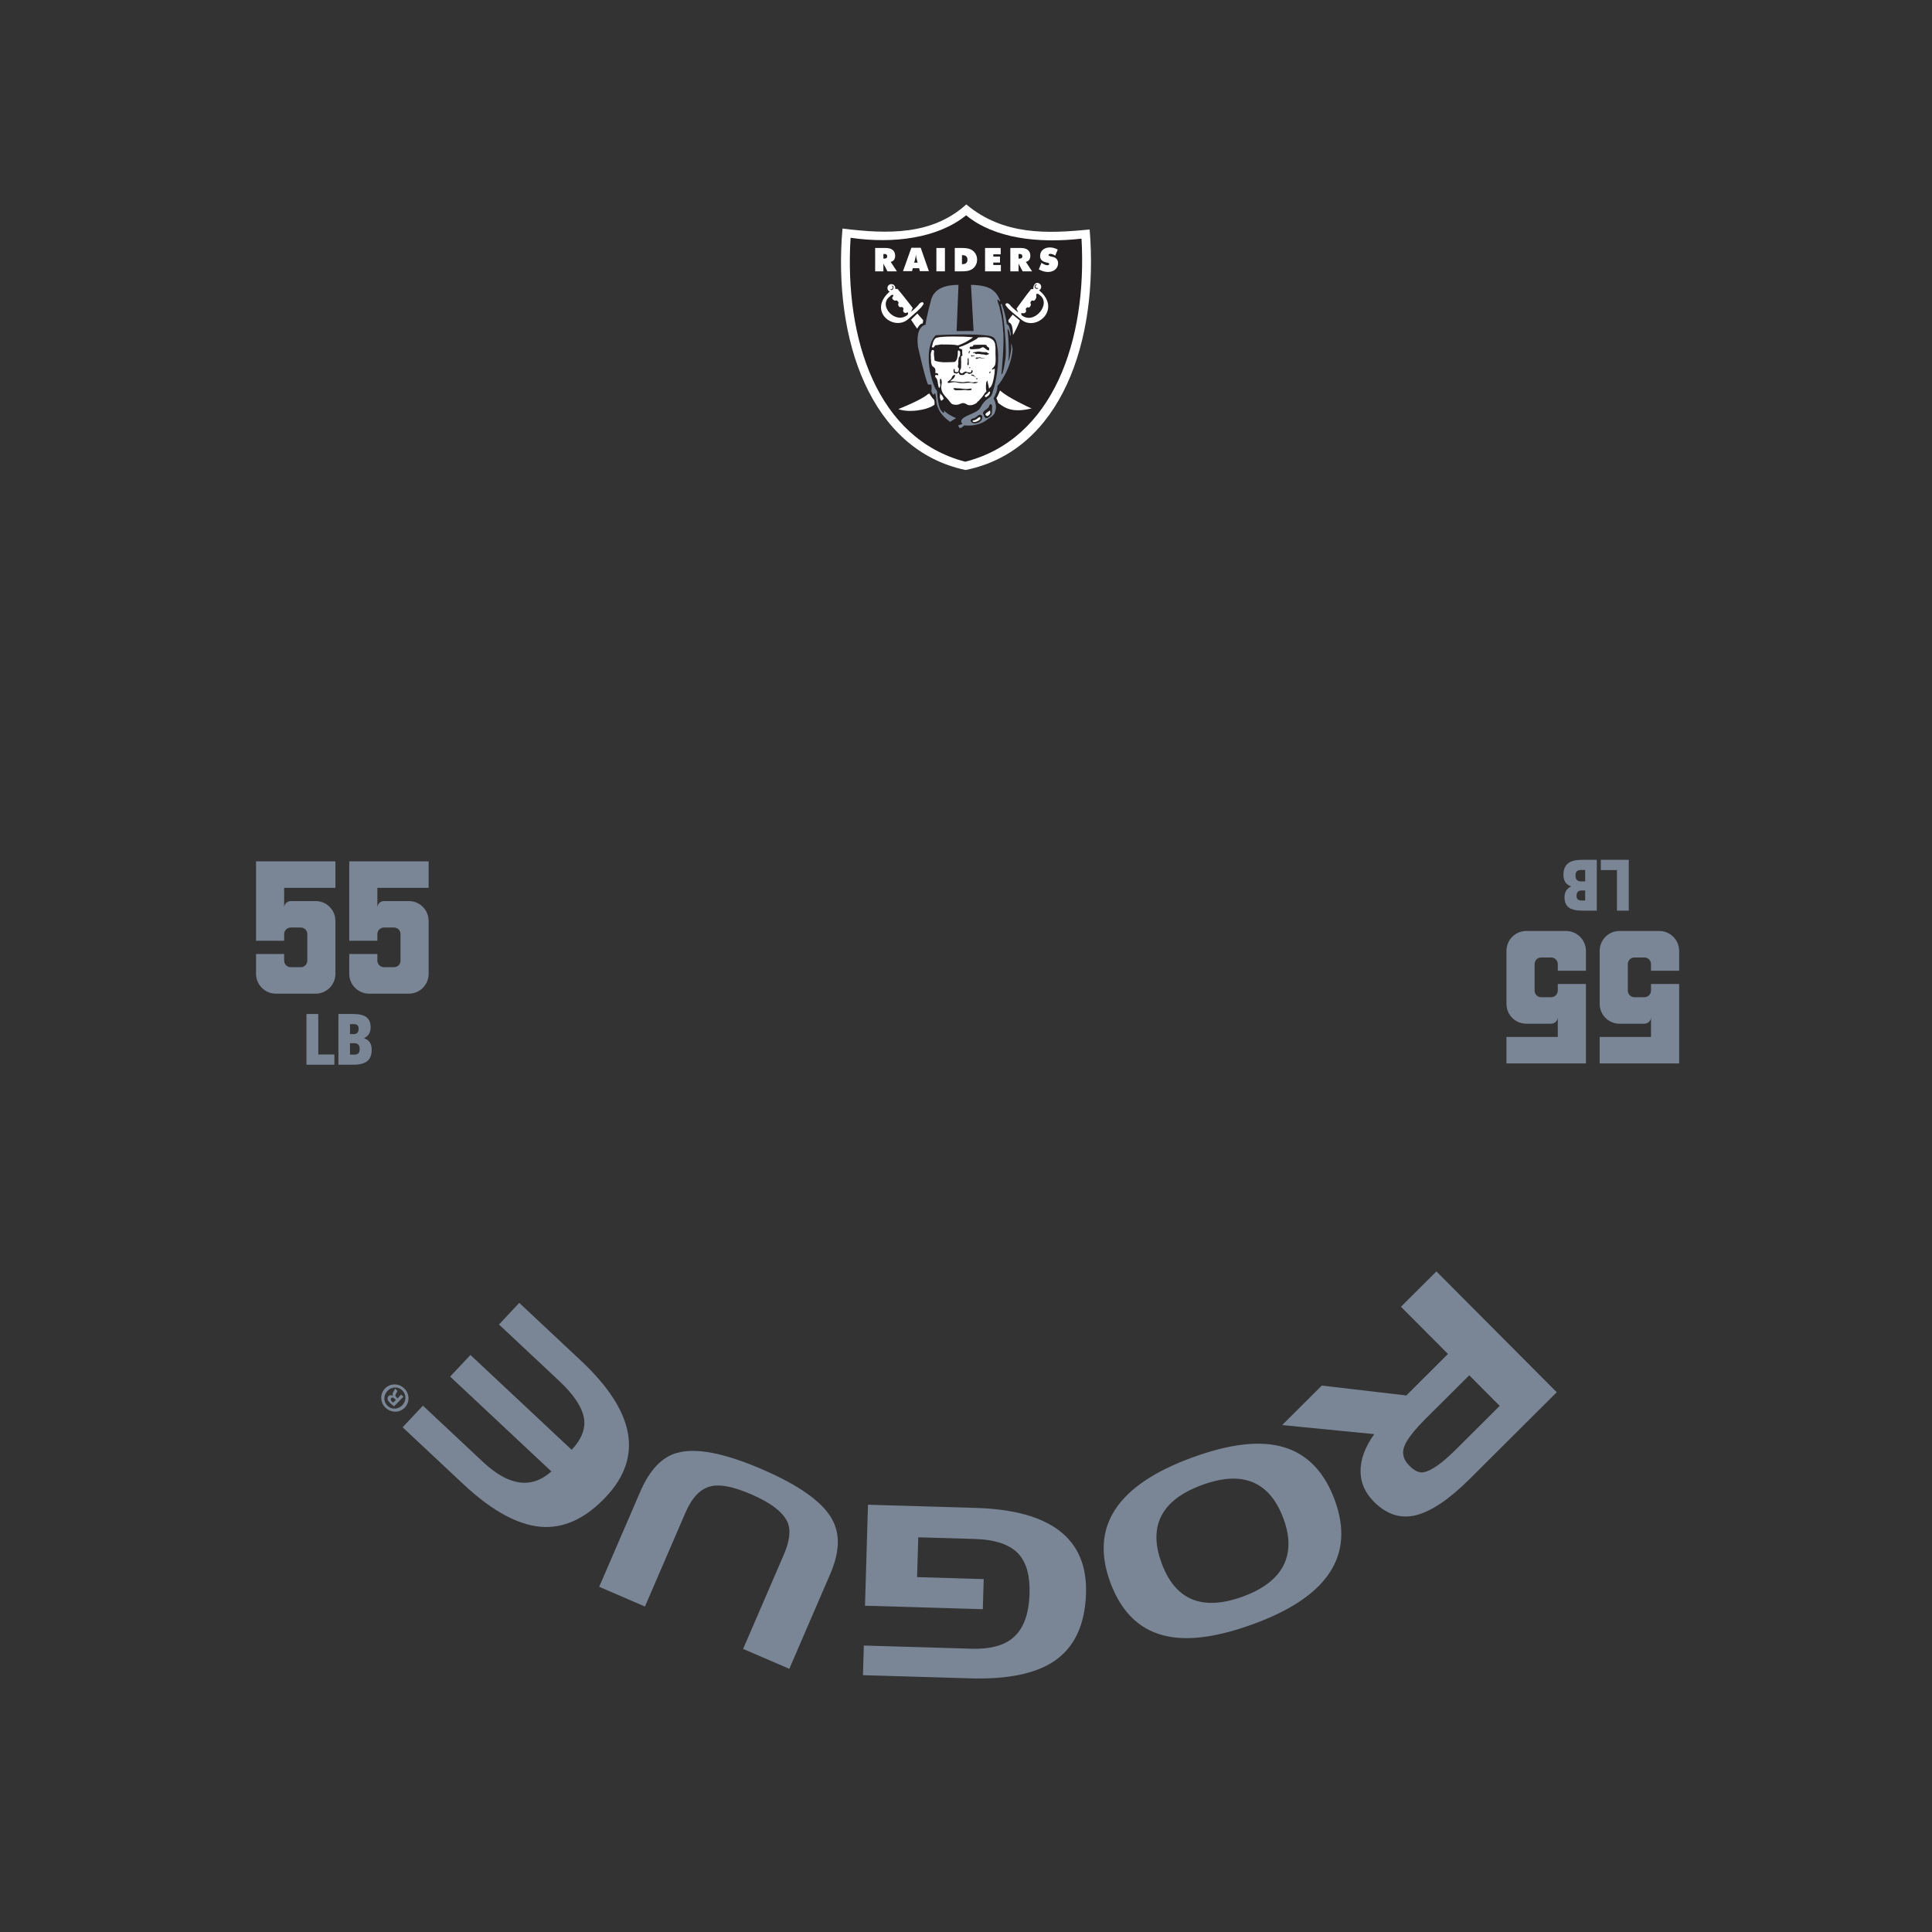 <?xml version="1.0" encoding="UTF-8"?>
<svg id="a" data-name="Template" xmlns="http://www.w3.org/2000/svg" width="19in" height="19in" viewBox="0 0 1368 1368">
  <rect x="0" y="0" width="1368" height="1368" fill="#333333" stroke="none"/>
  <g>
    <path d="M991.987,925.268l25.106-25.004,85.203,85.549-61.751,61.503c-14.277,14.221-26.861,22.724-37.752,25.513-10.889,2.788-20.879-.379-29.964-9.5-6.163-6.187-9.314-13.239-9.457-21.156-.139-8.552,3.084-17.449,9.673-26.697l-65.177-6.423,28.079-27.968,59.832,7.007,29.507-29.388-33.299-33.435ZM1031.088,1026.161l30.817-30.693-21.567-21.654-30.817,30.692c-8.406,8.371-13.486,14.974-15.239,19.798-1.75,4.824-.534,9.339,3.655,13.544,3.554,3.57,6.838,5.119,9.846,4.652,5.464-.86,13.234-6.308,23.305-16.339Z" fill="#7a8696" stroke-width="0"/>
    <path d="M887.632,1149.879c-24.389,8.93-44.401,11.904-60.038,8.928-19.548-3.571-33.383-16.451-41.505-38.631-14.396-39.319,4.899-68.675,57.881-88.076,27.124-9.931,48.948-12.349,65.479-7.254,16.529,5.094,28.431,17.577,35.707,37.446,14.318,39.108-4.857,68.303-57.524,87.587ZM908.887,1075.572c-9.739-26.598-28.957-34.642-57.657-24.134-28.804,10.547-38.396,28.961-28.772,55.244,9.661,26.386,28.896,34.306,57.699,23.759,14.403-5.274,24.015-12.727,28.831-22.359,4.475-9.27,4.441-20.107-.1-32.51Z" fill="#7a8696" stroke-width="0"/>
    <path d="M650.205,1088.519l-.833,28.199,47.168,1.396-.631,21.316-83.424-2.464,2.113-71.505,76.206,2.25c53.268,1.573,79.326,21.719,78.183,60.438-.661,22.38-8.25,38.452-22.761,48.216-13.251,8.792-32.913,12.804-58.988,12.034l-76.205-2.251.619-20.981,76.206,2.251c12.757.377,22.349-2.028,28.773-7.215,7.799-6.153,11.92-16.785,12.367-31.89.366-12.421-2.157-21.681-7.58-27.776-6.07-6.79-16.494-10.398-31.263-10.836l-39.95-1.18Z" fill="#7a8696" stroke-width="0"/>
    <path d="M587.893,1114.436l-29.011,67.223-32.687-14.107,28.745-66.606c4.037-9.355,5.048-16.783,3.034-22.284-2.877-7.46-11.563-14.319-26.056-20.574-12.335-5.323-21.744-7.252-28.231-5.781-7.529,1.626-13.625,7.836-18.283,18.63l-28.745,66.607-32.378-13.974,29.011-67.223c6.654-15.418,15.314-24.606,25.978-27.563,13.373-3.864,33.473-.004,60.3,11.575,26.316,11.356,42.823,23.112,49.524,35.273,5.898,10.346,5.499,23.282-1.2,38.804Z" fill="#7a8696" stroke-width="0"/>
    <path d="M285.105,1010.622l14.354-15.314,42.517,39.845c18.216,17.074,34.368,19.321,48.455,6.746l-71.68-67.177,14.355-15.315,71.68,67.176c7.273-7.761,10.131-15.476,8.575-23.149-1.556-7.67-7.397-16.253-17.527-25.746l-42.517-39.847,14.354-15.316,43.62,40.881c38.394,35.982,44.346,68.102,17.857,96.366-13.626,14.538-28.009,21.696-43.143,21.475-17.437-.384-36.774-10.527-58.014-30.433l-42.885-40.192Z" fill="#7a8696" stroke-width="0"/>
    <path d="M272.637,983.152c3.709-3.8,9.713-3.826,13.597-.036,3.881,3.79,4.038,9.83.331,13.631-3.715,3.804-9.716,3.751-13.644-.083-3.84-3.747-3.998-9.706-.284-13.511ZM284.824,995.05c2.943-3.017,3.015-7.627-.005-10.575-2.891-2.903-7.503-2.644-10.409.334-2.942,3.014-3.091,7.632-.075,10.578,2.934,2.864,7.584,2.638,10.49-.337ZM284.084,987.466l1.571,1.533-6.615,6.779c-.707-.525-1.691-1.241-2.811-2.333-1.281-1.251-1.655-2.027-1.787-2.799-.134-.693.065-1.473.71-2.132.808-.827,1.953-.755,2.979-.239l.083-.085c-.463-.853-.271-1.71.409-2.821.805-1.236,1-1.767,1.12-2.141l1.654,1.616c-.036.452-.48,1.147-1.078,2.18-.56.823-.469,1.556.4,2.404l.742.725,2.623-2.687ZM280.325,991.224l-.738-.723c-.866-.844-1.858-1.245-2.54-.547-.608.622-.553,1.482.437,2.448.415.406.743.652.948.762l1.893-1.94Z" fill="#7a8696" stroke-width="0"/>
    <g>
      <g>
        <path d="M289.451,703.593h-28.102c-7.729,0-14.051-6.323-14.051-14.051v-14.051h19.905v4.684c0,2.576,2.107,4.684,4.684,4.684h7.025c2.693,0,4.684-2.107,4.684-4.684v-18.735c0-2.576-1.99-4.684-4.684-4.684h-7.025c-2.576,0-4.684,2.107-4.684,4.684v4.684h-19.905v-56.204h56.204v18.735h-36.298v14.051c0-2.576,2.107-4.684,4.684-4.684h17.564c7.845,0,14.051,6.323,14.051,14.051v37.469c0,7.728-6.206,14.051-14.051,14.051Z" fill="#7a8696" stroke-width="0"/>
        <path d="M223.451,703.593h-28.102c-7.729,0-14.051-6.323-14.051-14.051v-14.051h19.905v4.684c0,2.576,2.107,4.684,4.684,4.684h7.025c2.693,0,4.684-2.107,4.684-4.684v-18.735c0-2.576-1.99-4.684-4.684-4.684h-7.025c-2.576,0-4.684,2.107-4.684,4.684v4.684h-19.905v-56.204h56.204v18.735h-36.298v14.051c0-2.576,2.107-4.684,4.684-4.684h17.564c7.845,0,14.051,6.323,14.051,14.051v37.469c0,7.728-6.206,14.051-14.051,14.051Z" fill="#7a8696" stroke-width="0"/>
      </g>
      <g>
        <path d="M217.005,753.91v-35.931h8.357v28.675h11.41v7.256h-19.767Z" fill="#7a8696" stroke-width="0"/>
        <path d="M239.623,753.91v-35.931h10.309c8.708,0,12.511,2.853,12.511,9.509,0,3.602-1.601,6.205-4.654,7.556v.101c3.503,1.201,5.405,3.703,5.405,8.207,0,8.607-5.905,10.559-13.212,10.559h-10.359ZM250.382,732.241c2.252,0,3.553-1.1,3.553-3.803,0-2.553-1.451-3.303-3.553-3.303h-2.552v7.106h2.552ZM250.582,746.754c3.053,0,4.104-1.251,4.104-4.054,0-3.052-1.652-4.053-4.054-4.053h-2.803v8.107h2.752Z" fill="#7a8696" stroke-width="0"/>
      </g>
      <path d="M1080.755,659.208h28.138c7.739,0,14.069,6.331,14.069,14.069v14.069s-19.931,0-19.931,0v-4.69c0-2.58-2.11-4.69-4.69-4.69h-7.034c-2.697,0-4.69,2.11-4.69,4.69v18.758c0,2.58,1.993,4.69,4.69,4.69h7.034c2.58,0,4.69-2.11,4.69-4.69v-4.69s19.931,0,19.931,0v56.275s-56.275,0-56.275,0v-18.758s36.345,0,36.345,0v-14.069c0,2.58-2.11,4.69-4.69,4.69-5.862,0-17.586,0-17.586,0-7.855,0-14.069-6.331-14.069-14.069v-37.517c0-7.738,6.214-14.069,14.069-14.069Z" fill="#7a8696" stroke-width="0"/>
      <path d="M1146.755,659.208h28.138c7.739,0,14.069,6.331,14.069,14.069v14.069s-19.931,0-19.931,0v-4.69c0-2.58-2.11-4.69-4.69-4.69h-7.034c-2.697,0-4.69,2.11-4.69,4.69v18.758c0,2.58,1.993,4.69,4.69,4.69h7.034c2.58,0,4.69-2.11,4.69-4.69v-4.69s19.931,0,19.931,0v56.275s-56.275,0-56.275,0v-18.758s36.345,0,36.345,0v-14.069c0,2.58-2.11,4.69-4.69,4.69-5.862,0-17.586,0-17.586,0-7.855,0-14.069-6.331-14.069-14.069v-37.517c0-7.738,6.214-14.069,14.069-14.069Z" fill="#7a8696" stroke-width="0"/>
      <path d="M1153.293,608.827v35.977s-8.368,0-8.368,0v-28.712h-11.425s0-7.265,0-7.265h19.793Z" fill="#7a8696" stroke-width="0"/>
      <path d="M1130.647,608.827v35.977s-10.322,0-10.322,0c-8.719,0-12.527-2.857-12.527-9.521,0-3.607,1.603-6.213,4.66-7.566v-.101c-3.507-1.203-5.412-3.708-5.412-8.217,0-8.618,5.913-10.573,13.229-10.573h10.372ZM1119.873,630.524c-2.255,0-3.557,1.102-3.557,3.808,0,2.556,1.453,3.308,3.557,3.308h2.556v-7.115h-2.556ZM1119.673,615.993c-3.057,0-4.109,1.253-4.109,4.059,0,3.056,1.654,4.058,4.059,4.058h2.806v-8.117h-2.756Z" fill="#7a8696" stroke-width="0"/>
    </g>
  </g>
  <g>
    <path d="M684.188,144.748c-24.032,21.78-55.41,21.129-87.634,17.076-6.951,78.945,20.088,156.862,87.122,170.974,67.676-13.567,94.401-91.336,87.876-170.316-29.998,3.024-61.085,4.251-87.364-17.734Z" fill="#fff" stroke-width="0"/>
    <path d="M684.08,152.444c-20.033,16.292-51.628,20.335-81.8,15.925-4.499,71.99,18.981,142.333,81.189,158.565,62.294-15.894,86.43-85.928,82.322-157.94-30.782,3.464-61.769-.152-81.711-16.551Z" fill="#231f20" stroke-width="0"/>
    <path d="M708.027,276.531c-.729,2.215-1.868,4.409-2.534,5.396,0,0,.934,1.688,1.258,3.344,4.837,3.725,10.174,7.22,23.755,3.909-2.42-.742-17.586-8.297-21.489-11.981l-.99-.668Z" fill="#fff" stroke-width="0"/>
    <path d="M658.002,278.613s2.268,3.597,3.065,4.052c0,0,.977.869.613,3.921-5.46,4.085-18.799,5.741-25.566,3.083,0,0,16.322-6.435,20.835-10.5l1.053-.557Z" fill="#fff" stroke-width="0"/>
    <path d="M700.287,277.322c-.315.34-.588.697-.932,1.016-.123.115-.225.32-.383.438-.379.287-.717.553-1.127.815-.418.266-.715.991-.359,1.311.305.274.895.569,1.276-.008.207-.309.65-.373.897-.594.703-.627,1.211-1.463,1.393-2.43.065-.34-.221-.5-.449-.737.057.27-.305.188-.328.393.004-.07.008-.135.01-.205Z" fill="#fff" stroke-width="0"/>
    <path d="M665.67,278.305c.389,1.082,1.299,1.545,1.571,1.979.43.693.631,1.422,1.049,2.082-.711.406-1.256,1.553-1.954,1.205-.352-.172-.459-.926-.67-1.454-.535-1.34.213-2.448.004-3.811.035,0-.033-.004,0,0h0Z" fill="#fff" stroke-width="0"/>
    <path d="M678.679,201.702c-8.181,0-16.634,2.046-19.176,9.868,0,0-4.308,15.751-4.03,18.221-2.288.697-6.91,2.913-5.523,15.48,0,0,4.958,22.581,7.183,26.998l1.43.078s1.301-1.364,1.063,3.126c0,0-.752,2.622,1.625,4.183,0,0,.922-3.786,1.536,1.922.119,5.536,1.86,11.362,9.955,17.111,0,0,3.817-2.461,4.235-2.643,0,0-5.622-2.139-8.523-5.363,0,0,.815,3.934-2.43-.537,0,0-1.559-1.516-2.452-11.803.076-1.428-.119-1.645-1.268-3.139-4.466-9.098-8.011-30.088.375-37.858,8.834-.561,29.922-1.033,37.834.41,3.237.783,4.827,1.824,5.558,7.392,1.576,7.043.528,21.122-3.135,32.397,0,0-.539,2.43-1.827,3.591-1.055.557-4.88,3.225-6.728,7.224-.688,1.397-2.194,2.75-4.708,3.848-2.536,1.504-11.878,3.88-8.201,7.965,0,0-1.061.479-2.932.996,0,0,.496,2.278,1.539,1.924,0,0,1.881-.719,2.557-1.913,5.495.699,12.524-.572,16.822-4.44,1.698-1.139,4.851-2.631,5.22-5.587,0,0,1.817-3.387-1.162-9.07,1.129-1.992,2.967-5.786,2.708-8.666.109-.16,9.617-11.055,10.768-26.039,0,0-1.332-8.826-.955-.41,0,0-.117,1.471-.955,5.728,0,0-1.778,6.529-.818.272,0,0,.355-9.947-.817-18.817,0,0-.297-3.303,1.5,1.5.242.885-.273-1.09-.273-1.09,0,0,.865,6.064,1.09,1.774-1.09-5.044-1.364-6.273-2.864-6.818-.932-7.416-3.681-14.589-3.681-14.589l-.68.818c2.516,7.002,4.157,30.272,3.544,36.951,0,0-1.612,13.161-2.999,12.272,0,0,2.233-22.208,1.231-30.452-.473-10.469-1.979-13.005-2.581-17.134,0,0-3.317-8.639.123-3.954l.41-.273c-2.936-7.521-7.363-11.181-20.725-11.453l1.825,32.678-12.018.041,1.329-32.719Z" fill="#7a8696" stroke-width="0"/>
    <path d="M663.47,244.362c-.061-.004,2.68-.455,2.639-.455,2.958.012,9.924-.033,11.43.561.772.303,2.127-.406,2.799-.672,2.512-.996,2.825-1.211,5.472-2.786.432-.258,3.548-2.135,2.983-2.196-7.23-.791-21.975-.701-24.886.168,0,0-1.227.205-1.573.59-1.377,1.536-1.086,1.659-2.043,3.784.623-1.383-.328,1.748-.412,2.026-.248.807,1.133.766,1.412.381.508-.703.606-1.508,2.18-1.401Z" fill="#fff" stroke-width="0"/>
    <path d="M703.811,266.738c-.33,1.555-.526,3.167-1.063,4.655-.498,1.373-.738,2.315-2.452,3.762-.355-2.987-1.199-4.466-1.037-5.585-1.151.451-.996,2.164-1.119,3.731-.195,2.498.481,4.331.324,3.6.076.348-.869,1.037-1.209,1.578-1.069,1.692-2.251,3.27-3.704,4.638-.217.205-.27.619-.498.717-.801.344-1.01.865-1.479,1.41-.383.447-1.399.799-1.926,1.086-.332.184-1.338.455-1.61.512-.609.123-1.162.103-2.079.053-.887-.045-2.098-1.137-3.053-1.368-2.78-.68-3.43,1.836-7.752.905-1.782-.383-2.141-1.576-3.256-2.835-.217-.246-1.28-1.537-1.446-1.717.451.484-2.965-2.729-3.618-5.204-.729-2.77-.355-2.991-.027-5.327.123-.877-.043-3.077-.854-3.221-.758.779-.211,1.311-.436,2.434-.217,1.094.793,1.139.016,3.585-.221.701-.602.529-.822.06-.809-1.739-.391-5.509-2.221-6.98-.422-.336-.446-1.356-.092-1.623.559-.422,1.115.246,1.84.078.127-.029.049-.91-.049-1.024-.6-.705-1.93-.416-1.917-.512.176-1.422.149-2.7-.334-3.397-.668-.955-1.645-1.119-2.043-2.053-.842-1.975-.553-3.102-.629-3.618-.102-.697-.27-1.827-.07-2.561-.203.045-.125-1.639-.115-1.75.125-1.233.344-1.164.533-2.327.037-.713,1.801-1.133,1.817.508-.432,2.161.211,3.864.268,6.048.006.262.436.514.727.598,4.759,1.364,8.322.84,13.054.746,1.266-.025,2.028-1.606,2.299-2.848.449-2.045.451-2.741.467-4.993.238-.6.791-.436,1.225.063.811.934.182,1.283.383,2.479.156.93-1.043,2.299-1.043,2.299.135.008-.406,3.155-.268,3.161.244.014-.182,2.825-.248,2.751-.182,1.529.871.967.711,2.086-.027.512-.289,1.221-.275,1.315.152,1.033-2.153.811-1.784.83-.51-.027-.908-.252-.887-.662.031-.582-.129-1.018-.123-1.541-1.125-.061-.66.844-.721,2.008-.027.512.309.942,1.172,1.086.914.152,1.01.258,1.436-.025.221-.151.947-.311,1.059-.664.424,1.664.924,1.893,2.153,1.856.526-.016,1.731.193,2.204-1.012.119-.303.936-.258,1.053-.557,2.129.418.826,1.287,3.407.457.779-.248,1.414-1.368.742-2.256-.08-.107-.498-.098-.506-.041-.283,2.221-1.153,1.565-1.987,1.516-2.739-.16-1.262-1.295-3.585.017-.275.156-1.09,1.274-2.172.397-1.467-1.307.119-2.245.297-3.671.16-1.295.098-5.368.037-6.552-.143-2.79.57-1.094,1.043-2.299-.4.098-.187-3.417-.221-3.598-.242-1.242-1.705-.76-2.086-1.233,0,0-.17-.979.053-1.024,1.655-.32,3.751-1.233,5.259-1.975,3.483-1.713,5.443-2.778,7.129-3.823.5-.312.705-.971.973-.975,3.176-.037,6.238-.678,9.061.889,1.973,1.094,2.45,2.176,2.967,4.044-.227.037.188,1.996.195,2.163.037,1.229-.027,3.475-.012,4.093.096,4.056.328,5.446-.225,8.181-.004.025-.426,1.002-.563.994-.334.496-.91,1.229-1.592,1.803-.215.18-.123.779.029.676.424-.287,1.252-.447,1.881-.721-.021,1.737-.199,3.778-.607,5.704Z" fill="#fff" stroke-width="0"/>
    <path d="M698.28,247.3c.074.002-1.082-.877-2.075-1.442-.457-.258-2.356,1.033-2.821,1.082-1.956.205-3.081.303-5.146.356-.506.012-1.237.021-1.541-.451-.188-.291-.158-.852.06-1.131.625-.799,1.848.564,2.6-1.463-.004.008,2.334-.096,3.048-.129,2.444-.113,6.046-.092,5.724.199.295-.266.766,1.057,1.258,1.397.92.635.657-.207,1.069,1.08-.283-.268.256.776-.027.51-.008.135-.174.742-.248.807-.074.066-.975-.258-1.113-.262.07,0-.858-.557-.789-.553Z" fill="#231f20" stroke-width="0"/>
    <path d="M686.52,248.935c1.426-.832-1.069-1.082-.629,1.373-.039-.23.465-.074.508-.184.066-.168.098-.783.121-1.188Z" fill="#231f20" stroke-width="0"/>
    <path d="M685.1,254.491c.324,1.655.029,1.434-.156,2.96-.164,1.383,1.016,1.703,1.016.156,0-5.837-.393-4.218-.86-3.116Z" fill="#231f20" stroke-width="0"/>
    <path d="M701.355,262.85c-.137.32-.35.34-.617.514-.201.133-.426.424-.324.643.053.113.295.223.457.219.174-.004.338-.213.397-.369.117-.303.07-.668.086-1.008Z" fill="#231f20" stroke-width="0"/>
    <path d="M686.668,260.719c.199.012.371-.141.381-.34.01-.201-.143-.369-.342-.381-.201-.012-.371.143-.381.344-.01.197.143.369.342.377Z" fill="#231f20" stroke-width="0"/>
    <path d="M699.572,251.006c-.526.264-.987.207-1.491.49.787-.438-4.253-.717-2.35-.541-1.354-.127-2.461-.418-3.87-.41.004-.07-.266.209-.262.14-.701.164-1.067-.377-1.592-.717-.367-.234-.693.012-1.031-.035.072-.133-.121-.219-.07-.301.086-.139.326-.213.416-.225.606-.078,1.313-.025,1.893-.225,2.041-.709,3.633.262,5.724.197.658-.021,1.563-.152,2.18.283.125.09.123.303.215.373.275.205.766.08.926.25.328.348-.324.541-.689.723Z" fill="#231f20" stroke-width="0"/>
    <path d="M697.569,253.966c-.131-.029-.183-.201-.295-.201-1.19,0-2.254-.307-3.352-.776-.375-.162-.738.133-1.129.182-.516.07-1.059-.143-1.506.016-.326.115-.608.604-.332.758.42.234,1.104.197,1.655-.174.641-.43,1.45-.289,2.202-.113.201.045.402.184.61.176.731-.029,1.426.18,2.145.131Z" fill="#231f20" stroke-width="0"/>
    <path d="M689.995,252.032c.025-.164-.283-.119-.19-.316-.498-.143-.957.303-1.432.107-.269-.107-.432-.389-.697-.527-.02.387-.164.924.172,1.072.676.295,1.414-.561,2.133-.131.004-.068.002-.135.014-.205Z" fill="#231f20" stroke-width="0"/>
    <path d="M649.536,222.002l-4.429,4.376s3.88,6.042,4.38,6.273c.795-1.496,2.135-3.573,3.88-3.688l.322-2.237-4.153-4.724Z" fill="#fff" stroke-width="0"/>
    <path d="M633.146,204.555l2.354.02c3.098,3.438,10.762,13.468,10.762,13.468l-1.172,2.805c2.997-2.506,4.722-4.155,5.831-5.734,2.172-2.344,4.122-.5,2.403,1.047-1.139,2.194-6.595,6.615-10.135,9.709-10.105,9.092-29.207-5.427-13.212-19.434l3.169-1.881Z" fill="#fff" stroke-width="0"/>
    <path d="M630.1,209.923c1.752-2.159,3.327-.951,1.93.307-1.055.951.928,3.089,2.219,2.573,1.027-.408,2.252,1.229,1.953,1.844-.795,1.627.727,3.325,1.903,2.762.647-.309,2.006.766,1.547,1.721-.697,1.446.736,3.081,2.338,2.274,1.715-.869.744,1.471.744,1.471-8.68,7.326-21.36-6.65-12.632-12.952Z" fill="#231f20" stroke-width="0"/>
    <path d="M631.01,206.743c1.536.082,2.846-1.098,2.926-2.635.082-1.535-1.098-2.845-2.633-2.925-1.536-.082-2.846,1.098-2.928,2.634-.08,1.535,1.1,2.844,2.635,2.926Z" fill="#fff" stroke-width="0"/>
    <path d="M631.938,202.238c1.692.909.231,3.391-.881,3.128-1.198-.283-.28-.529-.28-.529,1.119.164,2.135-1.628.731-2.213-.533-.222.43-.386.43-.386Z" fill="#231f20" stroke-width="0"/>
    <path d="M732.45,204.645l-2.352.094c-2.987,3.536-10.334,13.796-10.334,13.796l1.258,2.77c-3.075-2.409-4.851-4.005-6.009-5.55-2.241-2.276-4.134-.371-2.368,1.121,1.209,2.159,6.798,6.408,10.436,9.387,10.381,8.773,29.057-7.232,12.632-20.733l-3.264-.885Z" fill="#fff" stroke-width="0"/>
    <path d="M735.999,208.775c-1.457-1.512-2.628-.652-2.219.61.463,1.414-1.295,4.097-2.174,3.54-1.162-.738-2.329,1.209-1.893,1.901.727,1.16-.672,3.446-1.815,2.823-.631-.344-1.926.918-1.493,1.766.723,1.418-.826,2.712-2.266,2.346-1.86-.477-.695,1.494-.695,1.494,8.904,7.052,21.475-8.457,12.555-14.48Z" fill="#231f20" stroke-width="0"/>
    <path d="M734.692,205.87c-1.533.127-2.915-.115-3.044-1.645-.127-1.531,1.047-3.775,2.579-3.904,1.53-.129,2.876,1.01,3.005,2.542.129,1.531-1.008,2.875-2.54,3.006Z" fill="#fff" stroke-width="0"/>
    <path d="M733.622,201.395c-2.18,1.26-.615,3.529.979,3.099,1.188-.32.262-.533.262-.533-1.561.274-2.696-1.329-.799-2.191.527-.24-.442-.375-.442-.375Z" fill="#231f20" stroke-width="0"/>
    <path d="M717.019,222.752c.596.34,4.212,3.602,5.105,4.159-.526,2.225-4.063,9.105-4.841,10.293-.092-4.1-.668-8.738-2.919-8.752l-.424-1.664,3.079-4.036Z" fill="#fff" stroke-width="0"/>
    <path d="M702.473,287.975c.18-1.242-.903-2.401-1.668-1.422-.418.533-.453,1.516-.955,2.022-1.356,1.371-2.208,1.629-2.999,2.473-.858.91-1.123,1.504-.312,2.721.068.102.199,1.344,1.092,2.012,1.09.82,2.649-.041,4.296-2.102.367-.459.299-1.11.383-1.631.215-1.332-.035-2.713.162-4.073Z" fill="#231f20" stroke-width="0"/>
    <path d="M695.459,295.715c-.107,3.395-5.062,4.753-7.052,3.622-.332-.189-1.385-1.131-1.17-1.782.213-.635.949-1.045,1.486-1.25.606-.233,1.133-.029,1.717-.545.811-.719,1.371-.848,2.317-1.75.541-.516,1.588-.434,2.088-.041.504.397.811.721.572,1.676.076-.135,0,0,.043.07Z" fill="#231f20" stroke-width="0"/>
    <path d="M701.006,290.634c-2.112,1.405-4.671,2.622-2.251,3.919.555.297,2.104-.801,2.489-2.079-.022.074-.135-1.91-.238-1.84Z" fill="#fff" stroke-width="0"/>
    <path d="M693.779,297.248c-.373.305-1.725.991-1.539.889-.893.5-1.932.779-2.96.61-.92-.172-.541-.963-.34-.99,2.589-.342,3.087-1.809,4.739-2.454.479.117.576.846.51,1.057-.047.158-.158.58-.41.887Z" fill="#fff" stroke-width="0"/>
    <path d="M674.33,266.521c-.649.824.008.953-1.563,2.475-.451.438-1.268.754-1.672,1.319-.068.094-.059.467-.074.742,1,.328,2.821-.463,4.741-.488,1.158-.016,2.29.365,3.46.602,2.061.422,3.964-.029,6.443-.164,2.973-.164,3.542.545,4.483.438,1.838-.209,2.958-1.119,2.166-.889.194-.057-1.53.168-1.397-.094-.51-.09-.826.188-1.258.238-1.006.117-2.008.057-3.083-.307-1.551-.52-3.268.25-4.892.252-2.643.006-5.573-.961-8.867-.621-.32.033,2.694-2.405,2.467-2.122.877-1.082,1.059-2.569,1.235-2.086-.053-.147-.871-.967-2.188.705Z" fill="#231f20" stroke-width="0"/>
    <path d="M677.878,274.998c2.264-.188,6.505.959,8.488.242-.012.205,1.666-.524,1.623.291-.059,1.123-2.796.901-3.52.738-1.973-.447-2.676.176-6.763.053-.174-.004-2.063.301-2.6-1.16-.143-.387,1.047-.459,2.772-.164" fill="#231f20" stroke-width="0"/>
    <path d="M691.292,267.928c-.211.527.328.862.613.584.223-.217.182-.811-.291-.979.051.266-.256.233-.322.395Z" fill="#231f20" stroke-width="0"/>
    <path d="M690.404,266.845c-.207-.131-.424-.328-.607-.373-.703-.168-1.268-.557-1.991-.672-.178-.029-.258-.34.037-.483.451-.221.938.008,1.399.16.604.201.697.93,1.19,1.231.145.088.537.141.428.346-.109.209-.514.119-.559-.213.035,0,.07.004.102.004Z" fill="#231f20" stroke-width="0"/>
    <ellipse cx="692.519" cy="269.467" rx=".289" ry=".385" fill="#fff" stroke-width="0"/>
    <g>
      <path d="M737.455,186.093c1.596,1.088,2.893,1.713,4.143,1.713.856,0,1.319-.325,1.319-.856,0-.764-.834-.856-2.198-1.158-2.825-.601-4.259-2.153-4.259-4.56,0-3.471,2.709-6.017,6.921-6.017,1.897,0,3.68.487,5.579,1.505l-1.807,4.328c-1.157-.856-2.36-1.297-3.401-1.297-.834,0-1.297.301-1.297.788,0,.81,1.11.925,3.079,1.366,2.198.486,3.679,2.13,3.679,4.444,0,3.541-2.823,6.226-7.152,6.226-2.176,0-4.374-.625-6.505-1.852l1.899-4.628Z" fill="#fff" stroke-width="0"/>
      <path d="M619.678,175.585h7.476c4.421,0,6.689,2.036,6.689,5.578,0,2.361-1.272,4.004-3.194,4.236l4.421,6.735h-6.666l-2.893-5.463v5.463h-5.833v-16.549ZM625.511,183.083h.926c1.135,0,1.76-.578,1.76-1.596s-.602-1.644-1.76-1.644h-.926v3.24Z" fill="#fff" stroke-width="0"/>
      <path d="M645.312,175.448h6.619l5.786,16.549h-6.388l-.533-2.083h-4.489l-.51,2.083h-6.388l5.902-16.549ZM649.778,185.98l-.508-1.876c-.232-.88-.58-2.037-.672-3.633h-.115c-.094,1.596-.441,2.753-.672,3.633l-.51,1.876h2.477Z" fill="#fff" stroke-width="0"/>
      <path d="M663.037,175.585h6.042v16.549h-6.042v-16.549Z" fill="#fff" stroke-width="0"/>
      <path d="M676.051,175.585h4.814c2.868,0,5.022.278,6.55,1.041,2.846,1.436,4.444,4.097,4.444,7.244,0,2.732-1.227,5.116-3.425,6.62-2.153,1.482-4.7,1.644-8.009,1.644h-4.374v-16.549ZM685.018,183.87c0-2.176-1.205-3.194-3.612-3.194h-.254v6.412c2.639-.047,3.866-.973,3.866-3.219Z" fill="#fff" stroke-width="0"/>
      <path d="M697.493,175.585h11.063v4.491h-5.23v1.596h4.745v4.236h-4.745v1.736h5.37v4.49h-11.203v-16.549Z" fill="#fff" stroke-width="0"/>
      <path d="M715.391,175.585h7.476c4.421,0,6.689,2.036,6.689,5.578,0,2.361-1.272,4.004-3.194,4.236l4.421,6.735h-6.665l-2.895-5.463v5.463h-5.833v-16.549ZM721.223,183.083h.926c1.135,0,1.76-.578,1.76-1.596s-.602-1.644-1.76-1.644h-.926v3.24Z" fill="#fff" stroke-width="0"/>
    </g>
  </g>
</svg>